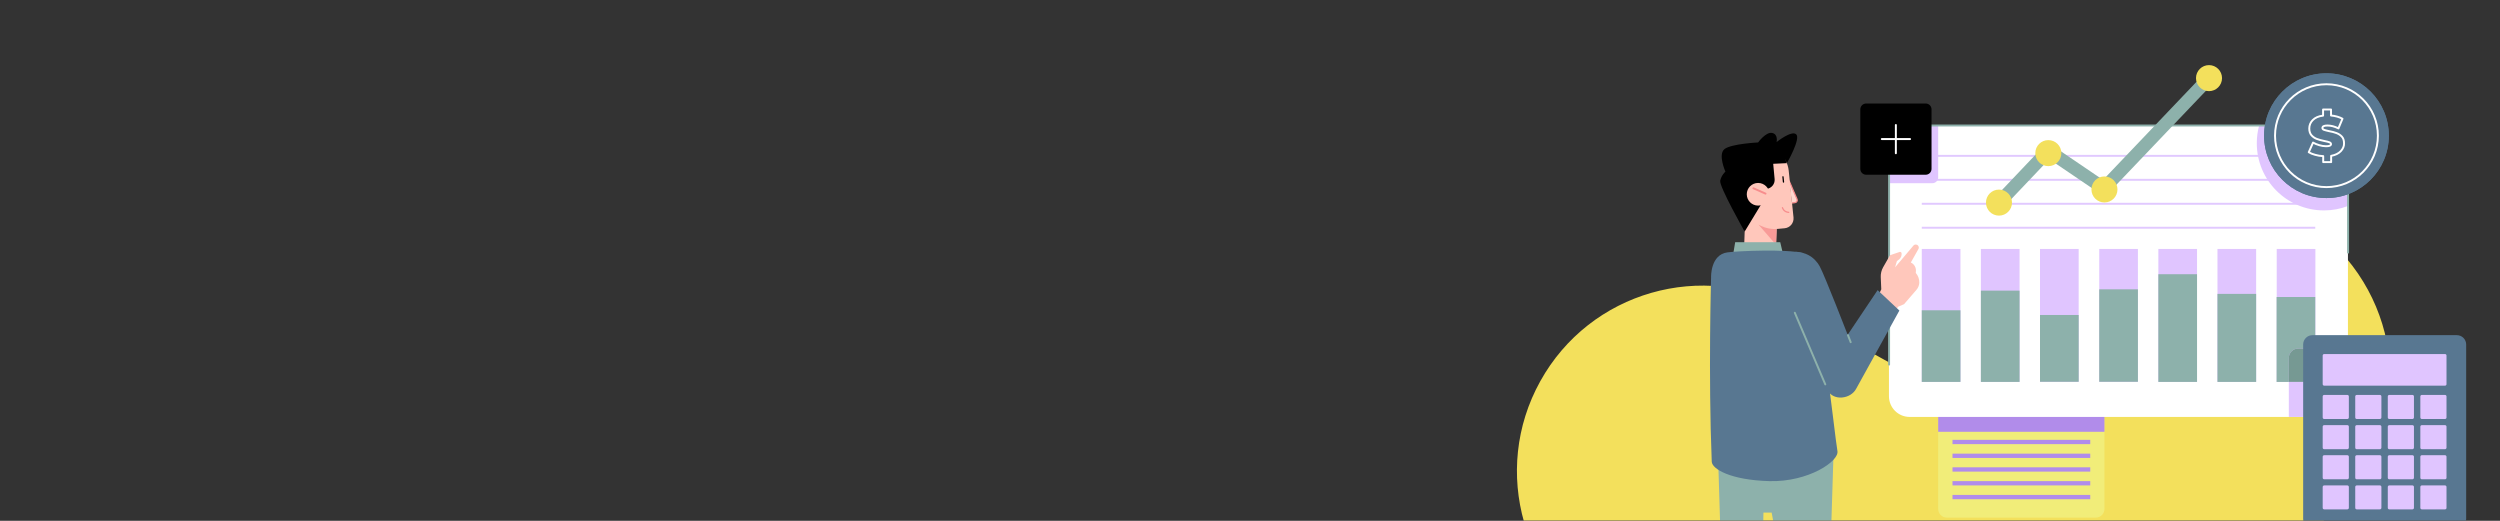 <svg width="1920" height="400" viewBox="0 0 1920 400" fill="none" xmlns="http://www.w3.org/2000/svg">
<rect x="0" y="0" width="1920" height="400" fill="#333333" stroke="none"/>
<mask id="mask0_17_945" style="mask-type:alpha" maskUnits="userSpaceOnUse" x="0" y="0" width="1920" height="400">
<rect width="1920" height="400" fill="#A8BF82"/>
</mask>
<g mask="url(#mask0_17_945)">
<path d="M1462.62 590.2C1438.92 590.2 1415.12 584.3 1393.62 572.4L1238.42 486.4C1169.62 448.3 1144.72 361.6 1182.92 292.8C1221.02 224 1307.72 199.1 1376.52 237.2L1454.92 280.6L1613.12 172.8C1678.12 128.5 1766.72 145.2 1811.02 210.2C1855.32 275.2 1838.62 363.8 1773.62 408.1L1542.92 565.5C1518.82 581.9 1490.82 590.2 1462.62 590.2Z" fill="#F3E05C"/>
<path d="M1616.22 312V390.8C1616.22 394.5 1613.32 397.5 1609.72 397.5H1495.02C1491.42 397.5 1488.52 394.5 1488.52 390.8V312C1488.52 308.3 1491.42 305.3 1495.02 305.3H1609.82C1613.32 305.3 1616.22 308.3 1616.22 312Z" fill="#F1ED79"/>
<path d="M1616.22 311.8V331.6H1488.52V311.8C1488.52 308.2 1491.42 305.3 1495.02 305.3H1609.82C1613.32 305.3 1616.22 308.2 1616.22 311.8Z" fill="#B18CEA"/>
<path d="M1605.32 337.8H1499.52V341.1H1605.32V337.8Z" fill="#B18CEA"/>
<path d="M1605.32 348.4H1499.52V351.7H1605.32V348.4Z" fill="#B18CEA"/>
<path d="M1605.32 358.9H1499.52V362.2H1605.32V358.9Z" fill="#B18CEA"/>
<path d="M1605.32 369.5H1499.52V372.8H1605.32V369.5Z" fill="#B18CEA"/>
<path d="M1605.32 380.1H1499.52V383.4H1605.32V380.1Z" fill="#B18CEA"/>
<path d="M1803.22 112.3V304.3C1803.22 313.1 1796.12 320.2 1787.32 320.2H1466.62C1457.82 320.2 1450.72 313.1 1450.72 304.3V112.3C1450.72 103.5 1457.82 96.4 1466.62 96.4H1787.32C1796.12 96.4 1803.22 103.5 1803.22 112.3Z" fill="white"/>
<path d="M1475.92 174.9H1778.12" stroke="#E1C9FF" stroke-width="1.5" stroke-miterlimit="10"/>
<path d="M1475.92 156.5H1778.12" stroke="#E1C9FF" stroke-width="1.5" stroke-miterlimit="10"/>
<path d="M1475.92 138.1H1778.12" stroke="#E1C9FF" stroke-width="1.5" stroke-miterlimit="10"/>
<path d="M1475.92 119.7H1778.12" stroke="#E1C9FF" stroke-width="1.5" stroke-miterlimit="10"/>
<path d="M1803.22 112.3V158.2C1797.52 160.4 1791.32 161.6 1784.82 161.6C1756.32 161.6 1733.22 138.5 1733.22 110C1733.22 105.3 1733.82 100.8 1735.02 96.4H1787.42C1796.12 96.4 1803.22 103.5 1803.22 112.3Z" fill="#E0C5FF"/>
<path d="M1488.52 96.4V136.2C1488.52 138.7 1486.52 140.7 1484.02 140.7H1450.82V112.3C1450.82 103.5 1457.92 96.4 1466.72 96.4H1488.52Z" fill="#E0C5FF"/>
<path d="M1505.62 191.2H1475.92V293.3H1505.62V191.2Z" fill="#E0C5FF"/>
<path d="M1551.02 191.2H1521.32V293.3H1551.02V191.2Z" fill="#E0C5FF"/>
<path d="M1596.42 191.2H1566.72V293.3H1596.42V191.2Z" fill="#E0C5FF"/>
<path d="M1641.92 191.2H1612.22V293.3H1641.92V191.2Z" fill="#E0C5FF"/>
<path d="M1687.32 191.2H1657.62V293.3H1687.32V191.2Z" fill="#E0C5FF"/>
<path d="M1732.72 191.2H1703.02V293.3H1732.72V191.2Z" fill="#E0C5FF"/>
<path d="M1778.22 191.2H1748.52V293.3H1778.22V191.2Z" fill="#E0C5FF"/>
<path d="M1505.62 238.3H1475.92V293.3H1505.62V238.3Z" fill="#8DB1AB"/>
<path d="M1551.02 223.2H1521.32V293.3H1551.02V223.2Z" fill="#8DB1AB"/>
<path d="M1596.42 241.9H1566.72V293.2H1596.42V241.9Z" fill="#8DB1AB"/>
<path d="M1641.92 222.2H1612.22V293.2H1641.92V222.2Z" fill="#8DB1AB"/>
<path d="M1687.32 210.6H1657.62V293.3H1687.32V210.6Z" fill="#8DB1AB"/>
<path d="M1732.72 225.7H1703.02V293.3H1732.72V225.7Z" fill="#8DB1AB"/>
<path d="M1778.12 228.1V267.7H1765.02C1761.02 267.7 1757.82 270.9 1757.82 274.9V293.3H1748.42V228.1H1778.12Z" fill="#8DB1AB"/>
<path d="M1778.12 267.7V293.3H1757.82V274.9C1757.82 270.9 1761.02 267.7 1765.02 267.7H1778.12Z" fill="#769993"/>
<path d="M1803.22 267.7V304.3C1803.22 313.1 1796.12 320.2 1787.32 320.2H1757.82V293.3H1778.12V267.7H1803.22Z" fill="#E0C5FF"/>
<path d="M1450.82 280V112.3C1450.82 103.5 1457.92 96.4 1466.72 96.4H1787.42C1796.22 96.4 1803.32 103.5 1803.32 112.3V194" stroke="#8DB1AB" stroke-width="1.5" stroke-miterlimit="10" stroke-linecap="round" stroke-linejoin="round"/>
<path d="M1374.12 139.1L1380.12 153C1380.62 154.2 1379.82 155.5 1378.52 155.6L1376.22 155.9" fill="#FFD7CF"/>
<path d="M1374.12 139.1L1380.12 153C1380.62 154.2 1379.82 155.5 1378.52 155.6L1376.22 155.9" stroke="#F78D8D" stroke-miterlimit="10" stroke-linecap="round" stroke-linejoin="round"/>
<path d="M1339.92 177.9C1339.92 177.9 1320.22 143.1 1321.12 138.8C1322.02 134.5 1325.12 131.8 1325.12 131.8C1325.12 131.8 1319.12 118.5 1324.52 114.4C1329.92 110.4 1350.22 109.4 1350.22 109.4C1350.22 109.4 1356.22 101.1 1361.02 102.1C1365.82 103.1 1364.42 109.1 1364.42 109.1C1364.42 109.1 1376.02 99.8 1379.52 103.2C1383.02 106.6 1372.62 124.8 1372.62 124.8L1339.92 177.9Z" fill="black"/>
<path d="M1364.62 170.8L1363.82 195.1L1339.32 194.8L1340.32 166.4L1364.62 170.8Z" fill="#FFC7BB"/>
<path d="M1350.52 172.5L1364.02 188L1364.62 170.8L1350.52 172.5Z" fill="#F89B98"/>
<path d="M1351.52 112.7C1362.72 111.7 1372.52 119.8 1373.72 131L1377.42 167C1377.82 171.2 1374.82 174.9 1370.62 175.3L1365.22 175.8C1355.92 176.6 1347.02 172.1 1342.12 164.2L1341.52 163.2C1336.92 155.7 1334.12 147.3 1333.32 138.5L1333.02 134.9C1331.92 123.7 1340.22 113.7 1351.52 112.7Z" fill="#FFC7BB"/>
<path d="M1372.22 125.3L1361.82 125.8L1362.92 137.6C1363.22 141.4 1360.42 144.7 1356.62 145.1L1352.12 157.7L1339.92 177.8L1331.92 155L1329.12 124L1339.72 113L1356.82 110L1368.92 115L1372.22 125.3Z" fill="black"/>
<path d="M1350.22 157.9C1355.02 157.9 1358.92 154.005 1358.92 149.2C1358.92 144.395 1355.02 140.5 1350.22 140.5C1345.41 140.5 1341.52 144.395 1341.52 149.2C1341.52 154.005 1345.41 157.9 1350.22 157.9Z" fill="#FFC7BB"/>
<path d="M1346.62 144.6L1355.92 148.7" stroke="#F78D8D" stroke-width="1.5" stroke-miterlimit="10" stroke-linecap="round" stroke-linejoin="round"/>
<path d="M1369.32 135.8L1369.72 139.8" stroke="black" stroke-miterlimit="10" stroke-linecap="round" stroke-linejoin="round"/>
<path d="M1368.92 159.5C1368.92 159.5 1369.72 162.8 1373.72 163.1" stroke="#F78D8D" stroke-miterlimit="10" stroke-linecap="round"/>
<path d="M1331.22 194.4L1332.62 186H1367.22L1369.02 193.7L1331.22 194.4Z" fill="#8DB1AB"/>
<path d="M1442.32 227.4L1444.82 222.2L1444.42 212.8C1444.32 210.2 1444.92 207.6 1446.22 205.3L1451.52 196L1458.92 193.5C1459.62 193.3 1460.32 193.7 1460.42 194.5C1460.62 196.3 1459.92 198.2 1458.42 199.3L1456.82 200.5L1455.42 205.3L1469.52 188.6C1470.42 187.5 1472.22 187.5 1473.12 188.7C1473.72 189.4 1473.82 190.5 1473.32 191.3L1467.52 201.6L1467.72 201.7C1470.12 202.9 1471.62 205.5 1471.42 208.2L1471.32 209.6C1473.12 211.7 1474.12 214.4 1474.02 217.2C1473.92 219.2 1473.12 221.1 1471.82 222.6L1462.32 233.6L1457.72 235.6L1453.12 242.6L1442.32 227.4Z" fill="#FFC7BB"/>
<path d="M1408.12 349.2L1404.72 458.3L1401.12 574.3H1380.22L1374.62 468.7L1360.62 393.7H1354.32L1352.92 467.3L1346.62 575H1326.32L1322.92 463.1L1319.42 348.5L1408.12 349.2Z" fill="#8DB1AB"/>
<path d="M1314.12 212.8C1314.12 212.8 1313.52 195.5 1326.82 193.8C1335.52 192.7 1371.92 191.2 1384.22 194.3C1394.62 196.9 1409.42 338.3 1411.12 346.2C1412.92 354.1 1388.82 370.3 1358.92 369.5C1329.02 368.7 1314.92 360.2 1314.62 354.6C1311.92 288.4 1314.12 212.8 1314.12 212.8Z" fill="#587791"/>
<path d="M1379.02 193.3C1386.02 193.8 1393.02 196.4 1397.62 204.7C1401.12 211 1419.02 257.1 1419.02 257.1L1442.02 222.8L1458.72 238.5L1425.62 298.4C1421.42 306.6 1407.92 308.1 1403.72 299.8L1385.32 257.4L1379.02 193.3Z" fill="#587791"/>
<path d="M1419.22 257.4L1421.32 262.8" stroke="#8DB1AB" stroke-width="1.5" stroke-miterlimit="10" stroke-linecap="round" stroke-linejoin="round"/>
<path d="M1378.42 240.2L1401.82 295.2" stroke="#8DB1AB" stroke-width="1.5" stroke-miterlimit="10" stroke-linecap="round" stroke-linejoin="round"/>
<path d="M1478.92 134.2H1433.22C1430.72 134.2 1428.72 132.2 1428.72 129.7V84C1428.72 81.5 1430.72 79.5 1433.22 79.5H1478.92C1481.42 79.5 1483.42 81.5 1483.42 84V129.7C1483.42 132.2 1481.42 134.2 1478.92 134.2Z" fill="black"/>
<path d="M1456.02 96V117.7" stroke="white" stroke-width="1.5" stroke-miterlimit="10" stroke-linecap="round"/>
<path d="M1466.92 106.8H1445.22" stroke="white" stroke-width="1.5" stroke-miterlimit="10" stroke-linecap="round"/>
<path d="M1786.72 152.1C1813.17 152.1 1834.62 130.654 1834.62 104.2C1834.62 77.746 1813.17 56.3 1786.72 56.3C1760.26 56.3 1738.82 77.746 1738.82 104.2C1738.82 130.654 1760.26 152.1 1786.72 152.1Z" fill="#587791"/>
<path d="M1786.72 152.1C1813.17 152.1 1834.62 130.654 1834.62 104.2C1834.62 77.746 1813.17 56.3 1786.72 56.3C1760.26 56.3 1738.82 77.746 1738.82 104.2C1738.82 130.654 1760.26 152.1 1786.72 152.1Z" fill="#587791"/>
<path d="M1786.72 143.7C1808.53 143.7 1826.22 126.015 1826.22 104.2C1826.22 82.385 1808.53 64.7 1786.72 64.7C1764.9 64.7 1747.22 82.385 1747.22 104.2C1747.22 126.015 1764.9 143.7 1786.72 143.7Z" stroke="white" stroke-width="1.5" stroke-miterlimit="10" stroke-linecap="round"/>
<path d="M1797.72 116.1C1796.02 117.9 1793.52 119.1 1790.32 119.7V124.5H1784.22V119.9C1782.02 119.8 1780.02 119.5 1778.02 118.9C1776.02 118.4 1774.42 117.7 1773.12 116.9L1776.42 109.5C1777.82 110.3 1779.42 111 1781.22 111.5C1783.02 112 1784.72 112.3 1786.32 112.3C1787.72 112.3 1788.72 112.2 1789.32 111.9C1789.92 111.6 1790.22 111.2 1790.22 110.7C1790.22 110.1 1789.82 109.6 1789.02 109.3C1788.22 109 1786.92 108.6 1785.12 108.3C1782.82 107.8 1780.82 107.3 1779.32 106.7C1777.72 106.1 1776.42 105.2 1775.22 103.9C1774.12 102.6 1773.52 100.9 1773.52 98.7C1773.52 96.2 1774.42 94 1776.22 92.2C1778.02 90.4 1780.62 89.2 1784.12 88.8V84.1H1790.22V88.7C1793.62 89 1796.62 89.9 1799.02 91.2L1795.92 98.6C1792.92 97.1 1790.12 96.4 1787.52 96.4C1784.92 96.4 1783.62 97 1783.62 98.3C1783.62 98.9 1784.02 99.4 1784.82 99.7C1785.62 100 1786.92 100.3 1788.62 100.7C1790.92 101.1 1792.82 101.6 1794.42 102.2C1796.02 102.8 1797.42 103.7 1798.52 104.9C1799.72 106.2 1800.22 107.9 1800.22 110.1C1800.32 112.2 1799.42 114.3 1797.72 116.1Z" stroke="white" stroke-width="1.5" stroke-miterlimit="10" stroke-linecap="round" stroke-linejoin="round"/>
<path d="M1696.52 60L1615.82 144.7L1573.12 115.7L1535.22 155.6" stroke="#8DB1AB" stroke-width="10" stroke-miterlimit="10" stroke-linecap="round" stroke-linejoin="round"/>
<path d="M1535.22 165.6C1540.74 165.6 1545.22 161.123 1545.22 155.6C1545.22 150.077 1540.74 145.6 1535.22 145.6C1529.69 145.6 1525.22 150.077 1525.22 155.6C1525.22 161.123 1529.69 165.6 1535.22 165.6Z" fill="#F3E05C"/>
<path d="M1573.12 127.6C1578.64 127.6 1583.12 123.123 1583.12 117.6C1583.12 112.077 1578.64 107.6 1573.12 107.6C1567.59 107.6 1563.12 112.077 1563.12 117.6C1563.12 123.123 1567.59 127.6 1573.12 127.6Z" fill="#F3E05C"/>
<path d="M1616.22 155.5C1621.74 155.5 1626.22 151.023 1626.22 145.5C1626.22 139.977 1621.74 135.5 1616.22 135.5C1610.69 135.5 1606.22 139.977 1606.22 145.5C1606.22 151.023 1610.69 155.5 1616.22 155.5Z" fill="#F3E05C"/>
<path d="M1696.52 70C1702.04 70 1706.52 65.523 1706.52 60C1706.52 54.477 1702.04 50 1696.52 50C1690.99 50 1686.52 54.477 1686.52 60C1686.52 65.523 1690.99 70 1696.52 70Z" fill="#F3E05C"/>
<path d="M1886.72 405.7H1776.02C1772.02 405.7 1768.82 402.5 1768.82 398.5V264.6C1768.82 260.6 1772.02 257.4 1776.02 257.4H1886.82C1890.82 257.4 1894.02 260.6 1894.02 264.6V398.5C1893.92 402.5 1890.72 405.7 1886.72 405.7Z" fill="#587791"/>
<path d="M1877.72 296.2H1785.02C1784.32 296.2 1783.82 295.7 1783.82 295V273.1C1783.82 272.4 1784.32 271.9 1785.02 271.9H1877.72C1878.42 271.9 1878.92 272.4 1878.92 273.1V295C1878.92 295.7 1878.42 296.2 1877.72 296.2Z" fill="#E0C5FF"/>
<path d="M1802.72 321.8H1785.02C1784.32 321.8 1783.82 321.3 1783.82 320.6V304.5C1783.82 303.8 1784.32 303.3 1785.02 303.3H1802.72C1803.42 303.3 1803.92 303.8 1803.92 304.5V320.6C1803.92 321.3 1803.32 321.8 1802.72 321.8Z" fill="#E0C5FF"/>
<path d="M1827.72 321.8H1810.02C1809.32 321.8 1808.82 321.3 1808.82 320.6V304.5C1808.82 303.8 1809.32 303.3 1810.02 303.3H1827.72C1828.42 303.3 1828.92 303.8 1828.92 304.5V320.6C1828.92 321.3 1828.32 321.8 1827.72 321.8Z" fill="#E0C5FF"/>
<path d="M1852.72 321.8H1835.02C1834.32 321.8 1833.82 321.3 1833.82 320.6V304.5C1833.82 303.8 1834.32 303.3 1835.02 303.3H1852.72C1853.42 303.3 1853.92 303.8 1853.92 304.5V320.6C1853.92 321.3 1853.32 321.8 1852.72 321.8Z" fill="#E0C5FF"/>
<path d="M1877.72 321.8H1860.02C1859.32 321.8 1858.82 321.3 1858.82 320.6V304.5C1858.82 303.8 1859.32 303.3 1860.02 303.3H1877.72C1878.42 303.3 1878.92 303.8 1878.92 304.5V320.6C1878.92 321.3 1878.42 321.8 1877.72 321.8Z" fill="#E0C5FF"/>
<path d="M1802.72 345H1785.02C1784.32 345 1783.82 344.5 1783.82 343.8V327.7C1783.82 327 1784.32 326.5 1785.02 326.5H1802.72C1803.42 326.5 1803.92 327 1803.92 327.7V343.8C1803.92 344.4 1803.32 345 1802.72 345Z" fill="#E0C5FF"/>
<path d="M1827.72 345H1810.02C1809.32 345 1808.82 344.5 1808.82 343.8V327.7C1808.82 327 1809.32 326.5 1810.02 326.5H1827.72C1828.42 326.5 1828.92 327 1828.92 327.7V343.8C1828.92 344.4 1828.32 345 1827.72 345Z" fill="#E0C5FF"/>
<path d="M1852.72 345H1835.02C1834.32 345 1833.82 344.5 1833.82 343.8V327.7C1833.82 327 1834.32 326.5 1835.02 326.5H1852.72C1853.42 326.5 1853.92 327 1853.92 327.7V343.8C1853.92 344.4 1853.32 345 1852.72 345Z" fill="#E0C5FF"/>
<path d="M1877.72 345H1860.02C1859.32 345 1858.82 344.5 1858.82 343.8V327.7C1858.82 327 1859.32 326.5 1860.02 326.5H1877.72C1878.42 326.5 1878.92 327 1878.92 327.7V343.8C1878.92 344.4 1878.42 345 1877.72 345Z" fill="#E0C5FF"/>
<path d="M1802.72 368.1H1785.02C1784.32 368.1 1783.82 367.6 1783.82 366.9V350.8C1783.82 350.1 1784.32 349.6 1785.02 349.6H1802.72C1803.42 349.6 1803.92 350.1 1803.92 350.8V366.9C1803.92 367.6 1803.32 368.1 1802.72 368.1Z" fill="#E0C5FF"/>
<path d="M1827.72 368.1H1810.02C1809.32 368.1 1808.82 367.6 1808.82 366.9V350.8C1808.82 350.1 1809.32 349.6 1810.02 349.6H1827.72C1828.42 349.6 1828.92 350.1 1828.92 350.8V366.9C1828.92 367.6 1828.32 368.1 1827.72 368.1Z" fill="#E0C5FF"/>
<path d="M1852.72 368.1H1835.02C1834.32 368.1 1833.82 367.6 1833.82 366.9V350.8C1833.82 350.1 1834.32 349.6 1835.02 349.6H1852.72C1853.42 349.6 1853.92 350.1 1853.92 350.8V366.9C1853.92 367.6 1853.32 368.1 1852.72 368.1Z" fill="#E0C5FF"/>
<path d="M1877.72 368.1H1860.02C1859.32 368.1 1858.82 367.6 1858.82 366.9V350.8C1858.82 350.1 1859.32 349.6 1860.02 349.6H1877.72C1878.42 349.6 1878.92 350.1 1878.92 350.8V366.9C1878.92 367.6 1878.42 368.1 1877.72 368.1Z" fill="#E0C5FF"/>
<path d="M1802.72 391.2H1785.02C1784.32 391.2 1783.82 390.7 1783.82 390V374C1783.82 373.3 1784.32 372.8 1785.02 372.8H1802.72C1803.42 372.8 1803.92 373.3 1803.92 374V390.1C1803.92 390.7 1803.32 391.2 1802.72 391.2Z" fill="#E0C5FF"/>
<path d="M1827.72 391.2H1810.02C1809.32 391.2 1808.82 390.7 1808.82 390V374C1808.82 373.3 1809.32 372.8 1810.02 372.8H1827.72C1828.42 372.8 1828.92 373.3 1828.92 374V390.1C1828.92 390.7 1828.32 391.2 1827.72 391.2Z" fill="#E0C5FF"/>
<path d="M1852.72 391.2H1835.02C1834.32 391.2 1833.82 390.7 1833.82 390V374C1833.82 373.3 1834.32 372.8 1835.02 372.8H1852.72C1853.42 372.8 1853.92 373.3 1853.92 374V390.1C1853.92 390.7 1853.32 391.2 1852.72 391.2Z" fill="#E0C5FF"/>
<path d="M1877.72 391.2H1860.02C1859.32 391.2 1858.82 390.7 1858.82 390V374C1858.82 373.3 1859.32 372.8 1860.02 372.8H1877.72C1878.42 372.8 1878.92 373.3 1878.92 374V390.1C1878.92 390.7 1878.42 391.2 1877.72 391.2Z" fill="#E0C5FF"/>
</g>
</svg>
